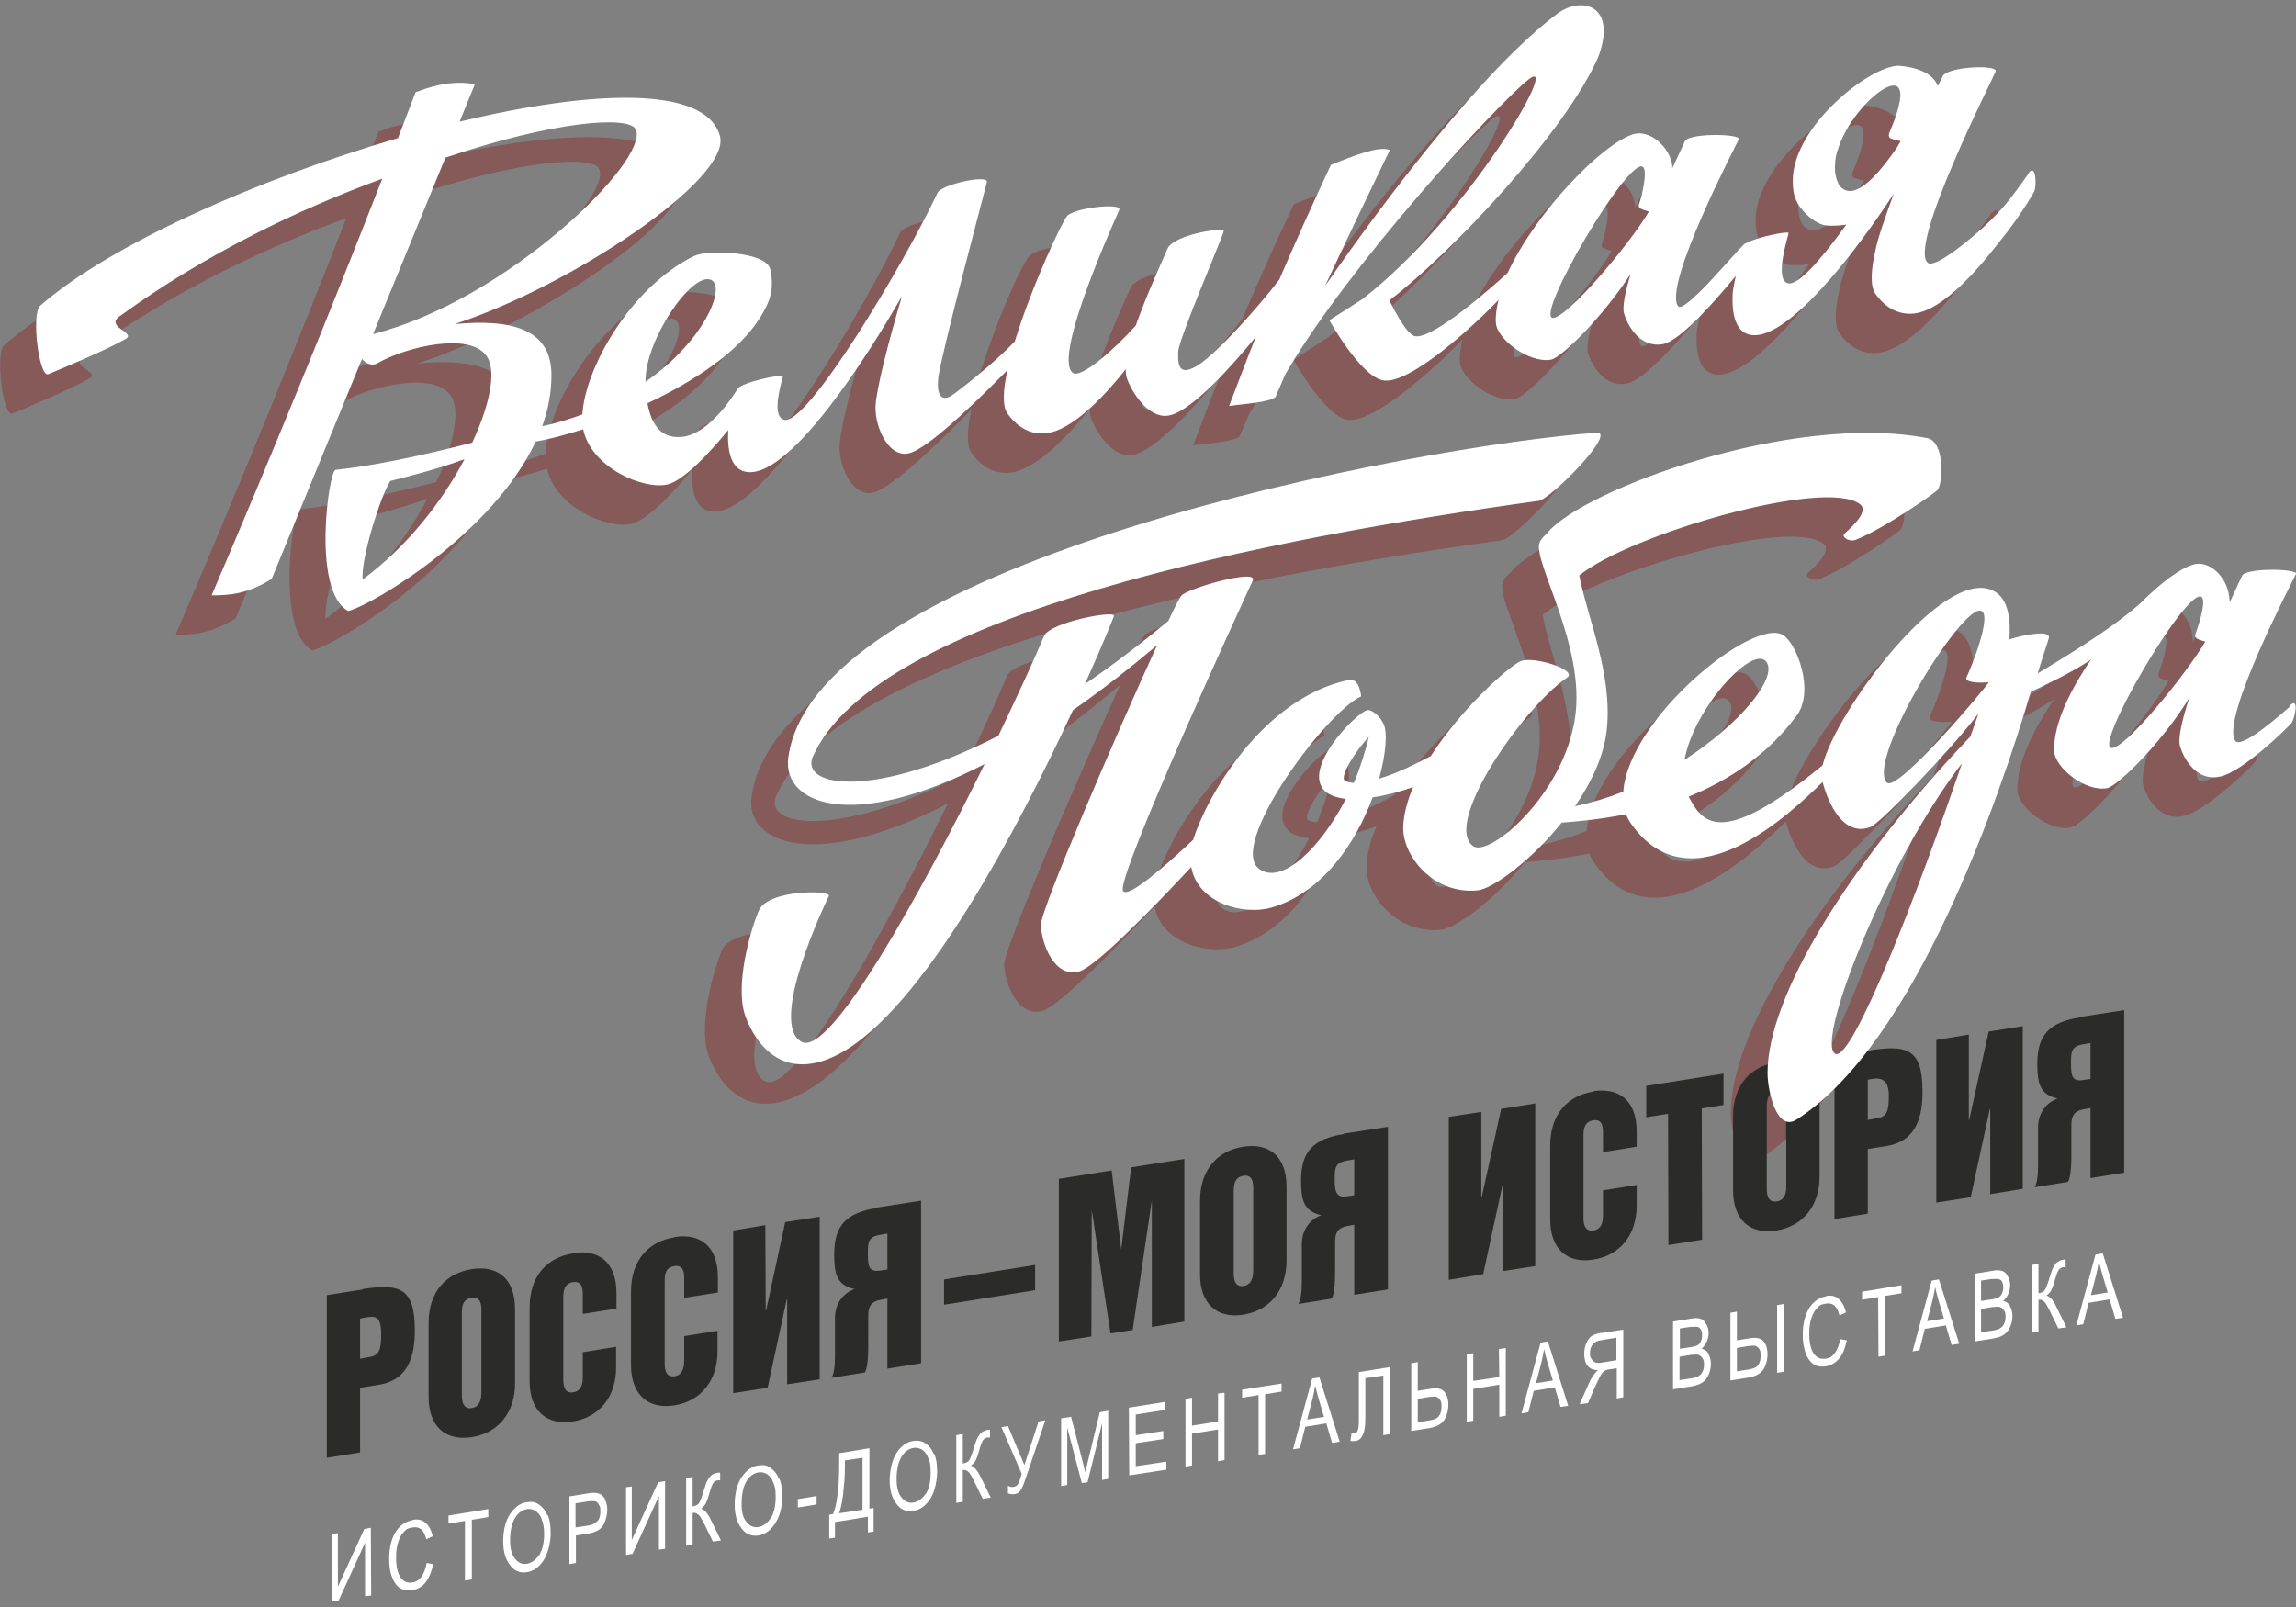 <?xml version="1.0" encoding="UTF-8"?> <svg xmlns="http://www.w3.org/2000/svg" xmlns:i="http://ns.adobe.com/AdobeIllustrator/10.0/" id="_Слой_1" data-name="Слой_1" version="1.1" viewBox="0 0 600 420"><rect x="0" y="0" width="600" height="420" fill="#808080" stroke="none"/><defs><style> .st0 { fill: #8a3331; } .st1 { fill: #2b2b29; } .st2 { fill: #fff; } .st3 { opacity: .5; } .st4 { opacity: .2; } .st5 { fill: #701c19; } </style></defs><g><g class="st3"><path class="st0" d="M588.9,194.9c-2.4,2.1-12.8,11.3-14.4,9-3.9-5.6,15.3-42.3,15.9-43.6s-12-1.7-14,.3c0,0-1.6,3.3-3.3,7.1l-.2-1.7c-.6-4.9-5.2-9.5-9.5-8.1-3.5,1.1-8.4,4.8-13.5,9.9-7.8,7.1-21.6,15.2-27,18.5,1.2-4.1,2.8-8.7,2.9-9.2.6-2.3-6.5-.9-10.3.3.4-5.2-.3-10.8-4.2-12.7-13.1-6.6-41.4,32-44.6,45.6-27,22.2-31.5,14.8-35,8.2,10.3-4.2,20.6-10.8,28.3-21.3,4.6-6.3,0-18.6-3.6-20.9-7.7-4.9-40.4,21.7-41.8,40.9-4,1.6-8.3,2.9-12.6,3.8,4.3-6.3,7.6-13.2,8.3-20.1,1.5-14.6-5.1-29.2-7.2-40.2,12.9-10.6,64.3-25.7,73.4-18.6,2.7,2.1-3.6,7.1-4.2,7.8-.6.7,1.2,2.1,3,1.5,8-3.2,21-12.5,21.4-13,1.4-1.5,2.1-12.7-2.7-13.6-35.3-6.8-89.7,13.5-99.1,24.6-.1.2-.3.4-.4.5-.9.7-1.5,1.5-1.8,2.3-1.7,5,12.1,27,9.3,45.7-3,20.3-22.6,36.7-26.7,33.5-7.9-6.1,13.4-36.4,24.6-44,3-2-8.8-5.7-12.1-4.3-2.9,1.2-15.4,12.2-23.5,24.8-4,2.1-9,4.6-13.5,5.9,1.8-6.5,2.2-12,1.2-14.2-.9-2.1-3.1-3.9-4.3-3.7-2.8.6-17.2,15.2-11.1,21.1,1.2,1.2,3.2,1.8,5.5,2.1-6.5,12.6-16.5,22.5-22.5,18.4-8.8-5.9,17.2-41,26.5-45.2,0,0-.4-4.9-3.2-4.3-22.8,4.8-37.4,31-40.7,41.8-7.7,7.2-16.9,15.2-18.3,13.4-2.3-2.9,33.4-80.2,33.9-81.2,1.4-3.2-17.2,2.1-18.7,4-.5.6-1.7,3-3.4,6.6-7.6,6.3-14.9,11.8-21.8,16.5,4.7-10.4,7.5-17.4,7.6-17.8.5-1.6-16.8,1.6-18.3,5.3-2.5,6-6.8,15.3-11.9,26-32.2,16.5-51.4,13.5-48.6,5.7,16.4-37.6,120.2-57.5,189.8-67.1,3.1-.4,20.6-18.2,15.1-17.8-45.9,3.3-204.2,32.9-211.2,84.9-1.6,12.1,16.5,19.6,51.3,1.7-16.8,34.1-40.4,76.6-47.8,72.6-8.9-4.8,6.3-36.5,7.1-38.1.8-1.6-15.9-1.8-18.3,3.8-2.4,5.6-6.1,19.3-3.7,27,1.7,5.3,8.5,18.8,24.4,10.6,22.2-11.5,47.4-59.8,61.4-90,6.9-4.8,14.2-10.4,22-17-10.7,23.3-30.6,69.5-30.4,73.2.2,4.8,3.5,13.9,10,12.1,4.4-1.2,19.7-17,29.3-27.3,1.7,9.5,13.7,12.7,21,10.6,13.4-3.9,22.1-17.1,26.4-28.8,3.5-.5,7.2-1.5,10.6-2.7-1.5,3.5-2.5,7.1-2.6,10.4-.3,7.3,7.7,17.8,19.5,16.6,3.8-.4,13.8-7.6,21.9-17.7,3.9-.3,9.9-.8,16.8-2.2.4,1,.9,1.9,1.5,2.7,15.7,22,41.6-3.1,49.9-11.1,1.5,5.8,5.6,14.5,12.6,11.7,2.5-1,20.6-19.7,28.1-29.6-.3,1-1.7,4.9-2.1,6-32,33.6-53,68-53,87.9,0,4.7,2.4,15.6,7.6,12.2,31.1-19.9,53.1-84.4,61.2-111.8,4.3-2,10.4-4.9,15.6-8.3l.2-.2c-5.7,8.3-9.9,17.1-9.7,23.9.1,4.4,8.1,10.8,13.8,9.8,2.9-.5,14.7-12.4,21.5-23.6-1.9,5.8-3,10.7-2.4,12.6,1,3.5,4.4,9.2,10.3,8,5.9-1.1,17.7-12.7,18.8-14,1-1.4,2-6.9-.3-4.7ZM344.3,214.9c-.9,0-1.7-.2-2.4-.5-1.6-1,2.7-7.8,6.2-11.5-.7,3.2-2.5,8.8-3.9,12ZM452.1,183.6c2.3,4.3-7.1,15.9-21.6,25.3,2.5-13.9,18.6-31,21.6-25.3ZM469.9,285.7c-5.3-2.9,13.2-50,33.1-75.9-11.2,33-28.7,78.3-33.1,75.9ZM483.4,214.8c-5.1-6.2,19.2-45.7,24.5-44.9,3.5.5-2.6,15.4-3.6,17.4-.7,1.3,3,1.6,5.8,1.3-.2.8-24.1,29.2-26.6,26.2ZM542.2,205.8c-4.8-.4,19.7-42.1,23.5-39.5,1.4,1-.9,7.9-1.6,9.8-.4,1.2,1.2,1.4,2.6,1.9-5.2,8.8-21,28.1-24.5,27.8Z"></path><path class="st0" d="M520.5,55.5c-1.1,1.6-4.4,6.4-7.4,9.7l-2.5,2.6c-5.3,5.2-14.7,12.7-16.5,11.2-5.3-4.3,17-48.2,17.7-50,.8-1.8-11.4-1.4-13.6.9-.2.2-.7,1.3-1.5,2.9-1.8-4.9-9.5-5.2-10-5.3-7.2-.4-27.9,15.6-27.9,30,0,.5,0,2.9.6,4.5.3.7.6,1.4,1,2,1.8,2.5,3.7,4,5.6,4.8h0s.4.2,1.3.4c.4,0,.8.1,1.1.1,0,0,0,0,0,0,0,0,0,0,0,0,1.1,0,2.6,0,4.4-.3-6.8,9.4-12.8,16.2-15.4,15.3-3.5-1.2.3-12.5.3-13.1s-8.5,1.1-11.2,2.7c0,0,0,0-.1,0-.2.1-.4.3-.5.4-2.8,2.7-15.6,18.2-17.1,16-3.9-5.6,15.3-42.3,15.9-43.6.6-1.4-12-1.7-14,.3,0,0-1.6,3.4-3.4,7.3v-.8c-.7-4.9-6-9.5-10.3-8.1-8.4,2.8-25.5,20.6-32.7,36.2,0,0,0,0,0,0-3.8,3.5-19,17-24,16.6-2-.1-5-5.5-6.9-9.4,16.1-12.3,46-43.9,54.6-63.7,5-13.6-4.5-16-10.9-11.1-19.1,14.4-44.5,47.9-60.5,71,5.2-11.2,10.9-23.1,16.9-35.5-2.8-1.1-9,1.3-15.4,3.9-4.7,10-9.2,20-13.5,30-5.5,7.2-16.1,19-21,22.2-5.4,3.5-5.5-.1-5.4-3.4.1-3.3,11.8-30.4,11.9-31.5s-13.1.9-14.7,4.6c-.7,1.7-5.4,11.8-8.3,20.1-5.4,6-14.4,14.1-16.5,12.3-5.3-4.3,11.5-40.8,12.2-42.6s-11.3-.6-13.6,1.6-9.3,18.4-13.7,32.8c-5.1,5.5-15.2,13.4-16.7,14.3-1.9,1.1-3.9.6-3.3-4.8.8-6.3,12.2-49,12.7-51.1.5-2.1-11.9.6-12.9,2.8-8.7,18.5-34.3,61.4-40.2,59.3-3.5-1.2-.2-10.8-.2-11.4s-11,1.6-11.9,3.4c0,0-7.1,12.1-14.8,12.5-5.7.4-7.8-4-8.7-8.8,11.9-5.6,23.8-13.3,29.5-22.5,2.5-4.1,3.7-7.1,2.6-12.5-1-4.7-16.4-5.2-19.9-3.5-16.9,8.3-28.6,29.7-29.2,41.4-3.2,1.2-6.7,2.3-10.5,3.1,1.6-4.5,2.5-9.2,2.4-13.9-.3-11.5-10.4-14.2-25.3-12.8,30.4-9.9,72.7-38.1,69.3-49.3-3.9-13.1-33.4-11.9-68-3.6l4-9.8c-3.9-.7-8.4-.6-15.5,2.1-1.5,4-3.1,8-4.6,12C57.9,57.1,19.3,74.2,1.1,90.2c-2.4,2.1-.3,18.8,2.1,17.9,2.5-1,15.4-6.4,20.2-9.2,3-1.7-5.8-3.2-1.3-6.1,22-16,46.5-27.8,68.4-35.8-13.9,35.6-28.7,71.8-44.6,108.9,4.6,0,9.3-.3,15.7-4.3l23.6-57.5c.7.9,2.3,2.1,4.1,1.1,7.5-4.3,24.9-8.5,28.8-1.3,2.1,3.8.5,12.3-4.1,22.1-5.6,1.4-21.7,5.6-35.7,7.1-1.8.2-6.3,31.7,3.3,36.9,6.5-1.7,37.7-20.2,49-44.3,3-.5,7.4-1.6,12.4-3.2,2.1,10,15.7,15.9,22.1,14.4,4.4-1.1,11.5-8.9,15.8-14.2-.3,5.4.7,10.8,5.4,11,11.3.6,31.1-30.4,40-46-3.6,12.2-6.8,24.7-6.9,28.9-.2,5.5,3.8,14.5,9.8,11.8,5.9-2.6,18.1-14.7,24.7-21.4-1.2,5.2-1.4,9.5,0,11.4,3.1,4.4,7.3,5.9,11.4,4.9,6.7-1.7,14.5-10.2,19.5-16.5,0,.8,0,1.5.2,2.1,1.2,3.7,5.9,11.4,11.5,9.9,6-1.6,16-12.8,22.3-20.5-2.4,6-4.7,12.1-7,18.1,4.7-.6,10.4-1,12.1-2.3.8-1.9,1.7-3.9,2.6-6,16.3-28.2,55-70.2,63.5-77,9.1-7.2-15.6,35.9-43.4,57.4h0s-8.6,5.5-8.6,5.5c0,0,8.1,14.6,14,15.7,6.8,1.3,23.5-14,30.2-21-.5,2-.8,4-.7,5.8.1,4.4,8.7,10.8,14.4,9.8,2.8-.5,13.9-11.6,20.8-22.4-1.4,4.8-2.2,8.6-1.7,10.3,1,3.5,4.4,9.2,10.3,8,4.5-.9,14.2-12,18.9-17.8-.3,1.6-.7,3.3-.8,4.5-.3,5.4.7,10.8,5.4,11,9.3.5,26.1-20.7,36.7-37-2.4,6.5-4.3,12.1-4.8,14.8-1.2,5.2-1.4,9.5,0,11.4,3.1,4.4,7.3,5.9,11.4,4.9,6-1.5,12.8-8.5,17.8-14.5l3.5-4.4c4.3-5.2,8.3-11.7,8.8-12.8.7-1.6.4-7.5-1.5-4.7ZM87.9,97.6l18.9-46.1c28.4-9.6,48.2-11.1,49.8-7.3,3.4,8.2-33.8,44.6-68.7,53.4ZM85.1,161.8c-.7-4.9,4.7-22.1,7.2-25.8,0,0,12.1-2.9,19.4-5.7-5.8,11-15,22.9-26.7,31.5ZM176.5,83.6c3.3,2.2-1.9,15.6-17.4,26.5-.3-10.9,12.6-29.6,17.4-26.5ZM396.1,93.4c-4.8-.4,19.7-42.1,23.5-39.5,1.4,1-.3,7.9-1,9.8-.4,1.2,1.2,1.4,2.6,1.9-5.2,8.8-21.6,28.1-25.2,27.8ZM470.9,58.5c-.7-1.6-1.3-3.1-.8-6.9,0-.4.2-.8.3-1.3,0-.4.1-.6.2-.6,2.7-9.7,14.1-20.1,16.1-16.2,1.1,2.2-1,7.8-2.4,11.1-.4.8-.5,1.6.3,1.9.8.3,1.7.5,2.5.7-.3.5-.6.9-.8,1.4-9.6,14.1-13.6,12.5-15.4,9.9Z"></path></g><g><g><path class="st1" d="M94.8,336.9c9.7-1.5,13.6-.3,13.6,10.8,0,6.2-1.4,12.9-9.3,14.2l-5,.8v16.9s-8.7,1.4-8.7,1.4v-42.5s9.4-1.5,9.4-1.5ZM96.4,354.7c2.8-.4,3.2-2.1,3.2-5.9,0-5.1-1.5-4.9-4.5-4.4l-1,.2v10.5s2.2-.4,2.2-.4"></path><path class="st1" d="M123.3,331.7c6.5-1,11.3,2.2,11.3,10.5v19.3c0,7.6-4.3,13-11.3,14.1-7,1.1-11.3-2.9-11.3-10.5v-19.3c0-8.3,4.7-13.1,11.3-14.1ZM125.8,363.7v-21c0-1.5,0-3.9-2.6-3.5s-2.5,2.8-2.5,4.3v21c0,1.1,0,3.9,2.6,3.5,2.5-.4,2.5-3.2,2.5-4.3"></path><path class="st1" d="M149.8,327.5c6.5-1,11.3,2.2,11.3,10.5v4s-8.8,1.4-8.8,1.4v-4.8c0-1.5,0-3.9-2.6-3.5-2.5.4-2.5,2.8-2.5,4.3v21c0,1.1,0,3.9,2.6,3.5s2.5-3.2,2.5-4.3v-6.2s8.7-1.4,8.7-1.4v5.4c0,7.6-4.3,13-11.3,14.1-7,1.1-11.3-2.9-11.3-10.5v-19.3c0-8.3,4.7-13.1,11.3-14.1Z"></path><path class="st1" d="M176.3,323.3c6.5-1,11.3,2.2,11.3,10.5v4s-8.8,1.4-8.8,1.4v-4.8c0-1.5,0-3.9-2.6-3.5s-2.5,2.8-2.5,4.3v21c0,1.1,0,3.9,2.6,3.5,2.5-.4,2.5-3.2,2.5-4.3v-6.2s8.7-1.4,8.7-1.4v5.4c0,7.6-4.3,13-11.3,14.1-6.9,1.1-11.3-2.9-11.3-10.5v-19.3c0-8.3,4.8-13.1,11.3-14.1Z"></path><polygon class="st1" points="214.2 318 214.2 360.5 205.7 361.8 205.7 339.6 205.6 339.6 200.6 362.7 191.6 364.1 191.6 321.6 200 320.2 200.1 342.5 200.2 342.5 205.2 319.4 214.2 318"></polygon><path class="st1" d="M229.1,315.6l11.6-1.8v42.5s-8.8,1.4-8.8,1.4v-18.3s-1.7.3-1.7.3c-2.4.4-3.3,1.6-3.3,4v6.8c0,2.8,0,6.7-.9,8.2l-8.7,1.4c1-1.5.9-5.3.9-8.2v-7.5c0-3.5,2-6.4,5.1-7.5h0c-4.7-1-5.3-4.1-5.3-9.1,0-7.7,3.3-10.8,11.1-12.1ZM231.9,331.7v-9.3s-1.7.3-1.7.3c-3.4.5-3.4,2-3.4,5s.2,4.8,3,4.4l2.1-.3"></path><polygon class="st1" points="270.5 330.6 270.5 337.2 246.7 341 246.7 334.4 270.5 330.6"></polygon><polygon class="st1" points="309.5 302.9 309.5 345.4 301 346.8 301 313.7 296 347.6 290.2 348.5 285.3 316.2 285.2 349.3 276.7 350.6 276.7 308.1 290.5 305.9 293 326.5 295.6 305.1 309.5 302.9"></polygon><path class="st1" d="M324.9,299.7c6.5-1,11.3,2.2,11.3,10.5v19.3c0,7.6-4.3,13-11.3,14.1-6.9,1.1-11.3-2.9-11.3-10.5v-19.3c0-8.3,4.8-13.1,11.3-14.1ZM327.5,331.8v-21c0-1.5,0-3.9-2.6-3.5-2.5.4-2.5,2.8-2.5,4.3v21c0,1.1,0,3.9,2.6,3.5,2.5-.4,2.5-3.2,2.5-4.3"></path><path class="st1" d="M351.1,296.3l11.6-1.8v42.5s-8.8,1.4-8.8,1.4v-18.3s-1.7.3-1.7.3c-2.4.4-3.3,1.6-3.3,4v6.8c0,2.8,0,6.7-.9,8.2l-8.7,1.4c1-1.5.9-5.3.9-8.2v-7.5c0-3.5,2-6.4,5.1-7.5h0c-4.7-1-5.3-4.1-5.3-9.1,0-7.7,3.3-10.8,11.1-12.1ZM353.9,312.3v-9.3s-1.7.3-1.7.3c-3.4.5-3.4,2-3.4,5,0,2.6.2,4.8,3,4.4l2.1-.3"></path><polygon class="st1" points="401.2 288.4 401.2 330.9 392.8 332.2 392.7 309.9 392.6 309.9 387.6 333 378.6 334.5 378.6 291.9 387.1 290.6 387.1 312.9 387.2 312.9 392.3 289.8 401.2 288.4"></polygon><path class="st1" d="M416.4,285.2c6.5-1,11.3,2.2,11.3,10.5v4s-8.8,1.4-8.8,1.4v-4.8c0-1.5,0-3.9-2.6-3.5-2.5.4-2.5,2.8-2.5,4.3v21c0,1.1,0,3.9,2.6,3.5s2.5-3.2,2.5-4.3v-6.2s8.8-1.4,8.8-1.4v5.4c0,7.6-4.3,13-11.3,14.1-7,1.1-11.3-2.9-11.3-10.5v-19.3c0-8.3,4.7-13.1,11.3-14.1Z"></path><polygon class="st1" points="450.4 280.6 450.4 288.8 444.7 289.7 444.8 324 436 325.4 435.9 291.1 430.2 292 430.2 283.8 450.4 280.6"></polygon><path class="st1" d="M464.2,277.7c6.5-1,11.3,2.2,11.3,10.5v19.3c0,7.6-4.3,13-11.3,14.1-7,1.1-11.3-2.9-11.3-10.5v-19.3c0-8.3,4.7-13.1,11.3-14.1ZM466.8,309.7v-21c0-1.5,0-3.9-2.6-3.5-2.5.4-2.5,2.8-2.5,4.3v21c0,1.1,0,3.9,2.6,3.5s2.5-3.2,2.5-4.3"></path><path class="st1" d="M488.8,274.5c9.7-1.5,13.6-.3,13.6,10.8,0,6.2-1.4,12.9-9.3,14.2l-5,.8v16.9s-8.7,1.4-8.7,1.4v-42.5s9.4-1.5,9.4-1.5ZM490.4,292.3c2.8-.4,3.2-2.1,3.2-5.9s-1.5-4.9-4.5-4.4l-1,.2v10.5s2.2-.4,2.2-.4"></path><polygon class="st1" points="528.6 268.2 528.6 310.7 520.1 312.1 520.1 289.8 520 289.8 515 312.9 506 314.3 506 271.8 514.5 270.4 514.5 292.7 514.6 292.7 519.7 269.6 528.6 268.2"></polygon><path class="st1" d="M543.5,265.8l11.6-1.8v42.5s-8.8,1.4-8.8,1.4v-18.3s-1.7.3-1.7.3c-2.4.4-3.3,1.6-3.3,4v6.8c0,2.8,0,6.7-.9,8.2l-8.7,1.4c1-1.5.9-5.3.9-8.2v-7.5c0-3.5,2-6.4,5.1-7.5h0c-4.7-1-5.3-4.1-5.3-9.1,0-7.7,3.3-10.8,11.1-12.1ZM546.3,281.9v-9.3s-1.7.3-1.7.3c-3.4.5-3.4,2-3.4,5s.2,4.8,3,4.4l2.1-.3"></path></g><g class="st4"><path class="st1" d="M474.1,281.7c-1-1.9-2.6-3.1-4.5-3.8-1.6-.5-3.4-.6-5.5-.3-6.5,1-11.3,5.8-11.3,14.1v3.6c.9,4.9,3.2,10.3,7.1,7.8.6-.4,1.1-.7,1.6-1.1v-12.5c0-1.5,0-3.9,2.5-4.3,2.5-.4,2.5,2,2.5,3.5v9.3c3-2.6,5.9-5.7,8.8-9v-.9c0-2.7-.5-4.8-1.4-6.4Z"></path><path class="st5" d="M479.4,276v8.1c2.2-2.9,4.3-5.9,6.3-9.1l-6.3,1Z"></path></g></g><g><path class="st2" d="M598.5,184.6c-2.4,2.1-12.8,11.3-14.4,9-3.9-5.6,15.3-42.3,15.9-43.6s-12-1.7-14,.3c0,0-1.6,3.3-3.3,7.1l-.2-1.7c-.6-4.9-5.2-9.5-9.5-8.1-3.5,1.1-8.4,4.8-13.5,9.9-7.8,7.1-21.6,15.2-27,18.5,1.2-4.1,2.8-8.7,2.9-9.2.6-2.3-6.5-.9-10.3.3.4-5.2-.3-10.8-4.2-12.7-13.1-6.6-41.4,32-44.6,45.6-27,22.2-31.5,14.8-35,8.2,10.3-4.2,20.6-10.8,28.3-21.3,4.6-6.3,0-18.6-3.6-20.9-7.7-4.9-40.4,21.7-41.8,40.9-4,1.6-8.3,2.9-12.6,3.8,4.3-6.3,7.6-13.2,8.3-20.1,1.5-14.6-5.1-29.2-7.2-40.2,12.9-10.6,64.3-25.7,73.4-18.6,2.7,2.1-3.6,7.1-4.2,7.8-.6.7,1.2,2.1,3,1.5,8-3.2,21-12.5,21.4-13,1.4-1.5,2.1-12.7-2.7-13.6-35.3-6.8-89.7,13.5-99.1,24.6-.1.2-.3.4-.4.5-.9.7-1.5,1.5-1.8,2.3-1.7,5,12.1,27,9.3,45.7-3,20.3-22.6,36.7-26.7,33.5-7.9-6.1,13.4-36.4,24.6-44,3-2-8.8-5.7-12.1-4.3-2.9,1.2-15.4,12.2-23.5,24.8-4,2.1-9,4.6-13.5,5.9,1.8-6.5,2.2-12,1.2-14.2-.9-2.1-3.1-3.9-4.3-3.7-2.8.6-17.2,15.2-11.1,21.1,1.2,1.2,3.2,1.8,5.5,2.1-6.5,12.6-16.5,22.5-22.5,18.4-8.8-5.9,17.2-41,26.5-45.2,0,0-.4-4.9-3.2-4.3-22.8,4.8-37.4,31-40.7,41.8-7.7,7.2-16.9,15.2-18.3,13.4-2.3-2.9,33.4-80.2,33.9-81.2,1.4-3.2-17.2,2.1-18.7,4-.5.6-1.7,3-3.4,6.6-7.6,6.3-14.9,11.8-21.8,16.5,4.7-10.4,7.5-17.4,7.6-17.8.5-1.6-16.8,1.6-18.3,5.3-2.5,6-6.8,15.3-11.9,26-32.2,16.5-51.4,13.5-48.6,5.7,16.4-37.6,120.2-57.5,189.8-67.1,3.1-.4,20.6-18.2,15.1-17.8-45.9,3.3-204.2,32.9-211.2,84.9-1.6,12.1,16.5,19.6,51.3,1.7-16.8,34.1-40.4,76.6-47.8,72.6-8.9-4.8,6.3-36.5,7.1-38.1s-15.9-1.8-18.3,3.8c-2.4,5.6-6.1,19.3-3.7,27,1.7,5.3,8.5,18.8,24.4,10.6,22.2-11.5,47.4-59.8,61.4-90,6.9-4.8,14.2-10.4,22-17-10.7,23.3-30.6,69.5-30.4,73.2.2,4.8,3.5,13.9,10,12.1,4.4-1.2,19.7-17,29.3-27.3,1.7,9.5,13.7,12.7,21,10.6,13.4-3.9,22.1-17.1,26.4-28.8,3.5-.5,7.2-1.5,10.6-2.7-1.5,3.5-2.5,7.1-2.6,10.4-.3,7.3,7.7,17.8,19.5,16.6,3.8-.4,13.8-7.6,21.9-17.7,3.9-.3,9.9-.8,16.8-2.2.4,1,.9,1.9,1.5,2.7,15.7,22,41.6-3.1,49.9-11.1,1.5,5.8,5.6,14.5,12.6,11.7,2.5-1,20.6-19.7,28.1-29.6-.3,1-1.7,4.9-2.1,6-32,33.6-53,68-53,87.9,0,4.7,2.4,15.6,7.6,12.2,31.1-19.9,53.1-84.4,61.2-111.8,4.3-2,10.4-4.9,15.6-8.3l.2-.2c-5.7,8.3-9.9,17.1-9.7,23.9.1,4.4,8.1,10.8,13.8,9.8,2.9-.5,14.7-12.4,21.5-23.6-1.9,5.8-3,10.7-2.4,12.6,1,3.5,4.4,9.2,10.3,8,5.9-1.1,17.7-12.7,18.8-14,1-1.4,2-6.9-.3-4.7ZM353.9,204.6c-.9,0-1.7-.2-2.4-.5-1.6-1,2.7-7.8,6.2-11.5-.7,3.2-2.5,8.8-3.9,12ZM461.8,173.3c2.3,4.3-7.1,15.9-21.6,25.3,2.5-13.9,18.6-31,21.6-25.3ZM479.6,275.4c-5.3-2.9,13.2-50,33.1-75.9-11.2,33-28.7,78.3-33.1,75.9ZM493,204.5c-5.1-6.2,19.2-45.7,24.5-44.9,3.5.5-2.6,15.4-3.6,17.4-.7,1.3,3,1.6,5.8,1.3-.2.8-24.1,29.2-26.6,26.2ZM551.8,195.5c-4.8-.4,19.7-42.1,23.5-39.5,1.4,1-.9,7.9-1.6,9.8-.4,1.2,1.2,1.4,2.6,1.9-5.2,8.8-21,28.1-24.5,27.8Z"></path><path class="st2" d="M530.2,45.2c-1.1,1.6-4.4,6.4-7.4,9.7l-2.5,2.6c-5.3,5.2-14.7,12.7-16.5,11.2-5.3-4.3,17-48.2,17.7-50,.8-1.8-11.4-1.4-13.6.9-.2.2-.7,1.3-1.5,2.9-1.8-4.9-9.5-5.2-10-5.3-7.2-.4-27.9,15.6-27.9,30,0,.5,0,2.9.6,4.5.3.7.6,1.4,1,2,1.8,2.5,3.7,4,5.6,4.8h0s.4.2,1.3.4c.4,0,.8.1,1.1.1,0,0,0,0,0,0,0,0,0,0,0,0,1.1,0,2.6,0,4.4-.3-6.8,9.4-12.8,16.2-15.4,15.3-3.5-1.2.3-12.5.3-13.1s-8.5,1.1-11.2,2.7c0,0,0,0-.1,0-.2.1-.4.3-.5.4-2.8,2.7-15.6,18.2-17.1,16-3.9-5.6,15.3-42.3,15.9-43.6.6-1.4-12-1.7-14,.3,0,0-1.6,3.4-3.4,7.3v-.8c-.7-4.9-6-9.5-10.3-8.1-8.4,2.8-25.5,20.6-32.7,36.2,0,0,0,0,0,0-3.8,3.5-19,17-24,16.6-2-.1-5-5.5-6.9-9.4,16.1-12.3,46-43.9,54.6-63.7,5-13.6-4.5-16-10.9-11.1-19.1,14.4-44.5,47.9-60.5,71,5.2-11.2,10.9-23.1,16.9-35.5-2.8-1.1-9,1.3-15.4,3.9-4.7,10-9.2,20-13.5,30-5.5,7.2-16.1,19-21,22.2-5.4,3.5-5.5-.1-5.4-3.4.1-3.3,11.8-30.4,11.9-31.5.1-1.1-13.1.9-14.7,4.6-.7,1.7-5.4,11.8-8.3,20.1-5.4,6-14.4,14.1-16.5,12.3-5.3-4.3,11.5-40.8,12.2-42.6s-11.3-.6-13.6,1.6c-1.2,1.2-9.3,18.4-13.7,32.8-5.1,5.5-15.2,13.4-16.7,14.3-1.9,1.1-3.9.6-3.3-4.8.8-6.3,12.2-49,12.7-51.1.5-2.1-11.9.6-12.9,2.8-8.7,18.5-34.3,61.4-40.2,59.3-3.5-1.2-.2-10.8-.2-11.4s-11,1.6-11.9,3.4c0,0-7.1,12.1-14.8,12.5-5.7.4-7.8-4-8.7-8.8,11.9-5.6,23.8-13.3,29.5-22.5,2.5-4.1,3.7-7.1,2.6-12.5-1-4.7-16.4-5.2-19.9-3.5-16.9,8.3-28.6,29.7-29.2,41.4-3.2,1.2-6.7,2.3-10.5,3.1,1.6-4.5,2.5-9.2,2.4-13.9-.3-11.5-10.4-14.2-25.3-12.8,30.4-9.9,72.7-38.1,69.3-49.3-3.9-13.1-33.4-11.9-68-3.6l4-9.8c-3.9-.7-8.4-.6-15.5,2.1-1.5,4-3.1,8-4.6,12-36.6,10.7-75.2,27.8-93.5,43.8-2.4,2.1-.3,18.8,2.1,17.9,2.5-1,15.4-6.4,20.2-9.2,3-1.7-5.8-3.2-1.3-6.1,22-16,46.5-27.8,68.4-35.8-13.9,35.6-28.7,71.8-44.6,108.9,4.6,0,9.3-.3,15.7-4.3l23.6-57.5c.7.9,2.3,2.1,4.1,1.1,7.5-4.3,24.9-8.5,28.8-1.3,2.1,3.8.5,12.3-4.1,22.1-5.6,1.4-21.7,5.6-35.7,7.1-1.8.2-6.3,31.7,3.3,36.9,6.5-1.7,37.7-20.2,49-44.3,3-.5,7.4-1.6,12.4-3.2,2.1,10,15.7,15.9,22.1,14.4,4.4-1.1,11.5-8.9,15.8-14.2-.3,5.4.7,10.8,5.4,11,11.3.6,31.1-30.4,40-46-3.6,12.2-6.8,24.7-6.9,28.9-.2,5.5,3.8,14.5,9.8,11.8,5.9-2.6,18.1-14.7,24.7-21.4-1.2,5.2-1.4,9.5,0,11.4,3.1,4.4,7.3,5.9,11.4,4.9,6.7-1.7,14.5-10.2,19.5-16.5,0,.8,0,1.5.2,2.1,1.2,3.7,5.9,11.4,11.5,9.9,6-1.6,16-12.8,22.3-20.5-2.4,6-4.7,12.1-7,18.1,4.7-.6,10.4-1,12.1-2.3.8-1.9,1.7-3.9,2.6-6,16.3-28.2,55-70.2,63.5-77,9.1-7.2-15.6,35.9-43.4,57.4h0s-8.6,5.5-8.6,5.5c0,0,8.1,14.6,14,15.7,6.8,1.3,23.5-14,30.2-21-.5,2-.8,4-.7,5.8.1,4.4,8.7,10.8,14.4,9.8,2.8-.5,13.9-11.6,20.8-22.4-1.4,4.8-2.2,8.6-1.7,10.3,1,3.5,4.4,9.2,10.3,8,4.5-.9,14.2-12,18.9-17.8-.3,1.6-.7,3.3-.8,4.5-.3,5.4.7,10.8,5.4,11,9.3.5,26.1-20.7,36.7-37-2.4,6.5-4.3,12.1-4.8,14.8-1.2,5.2-1.4,9.5,0,11.4,3.1,4.4,7.3,5.9,11.4,4.9,6-1.5,12.8-8.5,17.8-14.5l3.5-4.4c4.3-5.2,8.3-11.7,8.8-12.8.7-1.6.4-7.5-1.5-4.7ZM97.5,87.3l18.9-46.1c28.4-9.6,48.2-11.1,49.8-7.3,3.4,8.2-33.8,44.6-68.7,53.4ZM94.8,151.5c-.7-4.9,4.7-22.1,7.2-25.8,0,0,12.1-2.9,19.4-5.7-5.8,11-15,22.9-26.7,31.5ZM186.1,73.3c3.3,2.2-1.9,15.6-17.4,26.5-.3-10.9,12.6-29.6,17.4-26.5ZM405.8,83.1c-4.8-.4,19.7-42.1,23.5-39.5,1.4,1-.3,7.9-1,9.8-.4,1.2,1.2,1.4,2.6,1.9-5.2,8.8-21.6,28.1-25.2,27.8ZM480.5,48.2c-.7-1.6-1.3-3.1-.8-6.9,0-.4.2-.8.3-1.3,0-.4.1-.6.2-.6,2.7-9.7,14.1-20.1,16.1-16.2,1.1,2.2-1,7.8-2.4,11.1-.4.8-.5,1.6.3,1.9.8.3,1.7.5,2.5.7-.3.5-.6.9-.8,1.4-9.6,14.1-13.6,12.5-15.4,9.9Z"></path></g></g><g><polygon class="st2" points="96.9 399.3 97 417 95.4 417.2 95.4 403.2 88.5 418.3 86.7 418.6 86.7 400.9 88.3 400.7 88.3 414.7 95.2 399.6 96.9 399.3"></polygon><path class="st2" d="M108,397.2c1.3-.2,2.3,0,3.2.8s1.5,1.9,1.9,3.5l-1.7.8c-.6-2.4-1.7-3.4-3.5-3.1s-1.6.5-2.3,1.1c-.6.6-1.1,1.4-1.5,2.6-.4,1.1-.6,2.5-.6,4.1,0,2.4.4,4.2,1.2,5.3.8,1.1,1.8,1.5,3,1.3.9-.1,1.8-.6,2.4-1.5.7-.9,1.1-2.1,1.4-3.6l1.7.3c-.4,2-1.1,3.6-2,4.8-.9,1.1-2.1,1.8-3.5,2s-2.2,0-3.1-.5c-.9-.5-1.6-1.5-2.1-2.8-.6-1.4-.8-3-.8-5,0-2,.3-3.6.8-5.1.5-1.4,1.3-2.6,2.2-3.4.9-.8,2-1.3,3.1-1.5Z"></path><polygon class="st2" points="127.6 394.4 127.6 396.5 123.3 397.2 123.3 412.8 121.5 413.1 121.5 397.5 117.2 398.2 117.2 396.1 127.6 394.4"></polygon><path class="st2" d="M143.1,395.9c.6,1.3.8,2.9.8,4.8s-.5,4.8-1.6,6.7c-1.2,2-2.7,3.2-4.6,3.5-1.9.3-3.5-.4-4.6-2.1-1.1-1.5-1.6-3.5-1.6-5.9,0-3,.6-5.4,1.8-7.2,1.2-1.8,2.7-2.9,4.4-3.1s2.2,0,3.1.6c.9.6,1.7,1.5,2.2,2.8ZM140.9,406.5c.8-1.4,1.3-3.2,1.3-5.6,0-1.5-.2-2.8-.7-4-.3-.9-.9-1.5-1.5-2-.7-.4-1.4-.6-2.2-.5-1.3.2-2.4,1-3.2,2.3-.8,1.3-1.3,3.3-1.3,5.8,0,2.2.4,3.8,1.3,4.9.9,1.1,1.9,1.5,3.1,1.3s2.3-1,3.2-2.3"></path><path class="st2" d="M158,391.7c.4.8.7,1.7.7,2.9s-.4,2.9-1.1,4.1c-.7,1.1-2,1.8-3.8,2.1l-3.3.5v7.2s-1.7.3-1.7.3v-17.7s4.9-.8,4.9-.8c1.2-.2,2-.2,2.6,0,.8.2,1.3.7,1.8,1.4ZM156.2,397.5c.5-.6.7-1.5.7-2.5s-.1-1.3-.4-1.7c-.2-.5-.5-.8-.9-.9-.3-.1-1-.1-1.9,0l-3.3.5v6.3s3.4-.5,3.4-.5c1.1-.2,1.8-.6,2.3-1.2"></path><polygon class="st2" points="173.8 387.1 173.8 404.8 172.2 405 172.2 391 165.3 406.1 163.6 406.4 163.6 388.7 165.1 388.5 165.1 402.5 172 387.4 173.8 387.1"></polygon><path class="st2" d="M187.6,384.9c.2,0,.4,0,.6,0v2s-.3,0-.3,0h-.4c-.5.1-.8.3-1.1.7-.3.4-.6,1.2-1,2.6-.4,1.5-.8,2.5-1.1,3-.3.4-.7.8-1.1,1.1.8.2,1.7,1.1,2.5,2.8l2.7,5.5-2.1.3-2.2-4.5c-.7-1.4-1.2-2.3-1.7-2.6-.4-.3-.8-.5-1.2-.4h-.2s0,8.3,0,8.3l-1.7.3v-17.7s1.7-.3,1.7-.3v7.7c.8-.1,1.4-.4,1.7-.9.3-.5.7-1.5,1.2-3.2.4-1.3.7-2.2,1-2.7.3-.5.6-1,1-1.3.4-.4,1-.6,1.7-.7Z"></path><path class="st2" d="M203.6,386.3c.6,1.3.8,2.9.8,4.8,0,2.6-.5,4.8-1.6,6.7-1.2,2-2.7,3.2-4.6,3.5s-3.5-.4-4.6-2.1c-1.1-1.5-1.6-3.5-1.6-5.9,0-3,.6-5.4,1.8-7.2,1.2-1.8,2.7-2.9,4.4-3.1s2.2,0,3.1.6c.9.6,1.7,1.5,2.2,2.8ZM201.4,396.9c.8-1.4,1.3-3.2,1.3-5.6s-.2-2.8-.7-4c-.3-.9-.9-1.5-1.5-2-.7-.4-1.4-.6-2.2-.5-1.3.2-2.4,1-3.2,2.3-.8,1.3-1.3,3.3-1.3,5.8s.4,3.8,1.3,4.9c.9,1.1,1.9,1.5,3.1,1.3s2.3-1,3.2-2.3"></path><polygon class="st2" points="213.4 391 213.4 393.2 208.5 394 208.5 391.8 213.4 391"></polygon><path class="st2" d="M227.1,394.3l1.2-.2v6.2s-1.5.2-1.5.2v-4.1s-8.6,1.4-8.6,1.4v4.1s-1.5.2-1.5.2v-6.2s1-.2,1-.2c1-2.3,1.6-6.7,1.6-13.3v-2.6s7.9-1.3,7.9-1.3v15.6ZM225.4,394.5v-13.5s-4.6.7-4.6.7v.9c0,1.5,0,3.5-.3,6.2-.2,2.6-.6,4.9-1.2,6.7l6-.9"></path><path class="st2" d="M244.1,379.9c.6,1.3.8,2.9.8,4.8s-.5,4.8-1.6,6.7c-1.2,2-2.7,3.2-4.6,3.5-1.9.3-3.5-.4-4.6-2.1-1.1-1.5-1.6-3.5-1.6-5.9s.6-5.4,1.8-7.2c1.2-1.8,2.7-2.9,4.4-3.1,1.1-.2,2.2,0,3.1.6.9.6,1.7,1.5,2.2,2.8ZM241.9,390.5c.9-1.4,1.3-3.2,1.3-5.6s-.2-2.8-.7-4c-.3-.9-.9-1.5-1.5-2-.7-.4-1.4-.6-2.2-.5-1.3.2-2.4,1-3.2,2.3-.8,1.3-1.3,3.3-1.3,5.8,0,2.2.4,3.8,1.3,4.9.9,1.1,1.9,1.5,3.1,1.3s2.3-1,3.2-2.3"></path><path class="st2" d="M258.1,373.7c.2,0,.4,0,.6,0v2s-.3,0-.3,0h-.4c-.5.1-.8.3-1.1.7-.3.4-.6,1.2-1,2.6-.4,1.5-.8,2.5-1.1,3-.3.4-.7.8-1.1,1.1.8.2,1.7,1.1,2.5,2.8l2.7,5.5-2.1.3-2.2-4.5c-.7-1.4-1.2-2.3-1.6-2.6-.4-.3-.8-.5-1.2-.4h-.2s0,8.3,0,8.3l-1.7.3v-17.7s1.7-.3,1.7-.3v7.7c.8-.1,1.4-.4,1.7-.9s.7-1.5,1.2-3.2c.4-1.3.7-2.2,1-2.7.3-.5.6-1,1-1.3.4-.3,1-.6,1.7-.7Z"></path><path class="st2" d="M273.1,371.4l-4.9,14.5c-.6,1.8-1.1,3.1-1.5,3.6-.4.6-.9.9-1.6,1s-1,0-1.7-.2v-2c.5.3.9.4,1.5.3s.8-.3,1.1-.7c.3-.4.6-1.3,1-2.7l-5.3-12.2,1.7-.3,4.3,10.2,3.7-11.4,1.7-.3Z"></path><path class="st2" d="M289.6,368.8v17.7s-1.6.3-1.6.3v-14.8s-3.8,15.4-3.8,15.4l-1.5.2-3.8-14.5v15s-1.6.3-1.6.3v-17.7s2.6-.4,2.6-.4l3.1,12,.6,2.5c.2-.7.4-1.7.7-2.9l3.1-12.8,2.3-.4Z"></path><polygon class="st2" points="304.4 366.4 304.4 368.5 296.8 369.7 296.8 375.1 304 374 304 376.1 296.8 377.2 296.8 383.2 304.8 382 304.8 384.1 295.1 385.6 295 367.9 304.4 366.4"></polygon><polygon class="st2" points="320 364 320 381.6 318.3 381.9 318.3 373.6 311.5 374.7 311.5 383 309.8 383.3 309.8 365.6 311.5 365.3 311.5 372.6 318.3 371.5 318.3 364.2 320 364"></polygon><polygon class="st2" points="334.9 361.6 334.9 363.7 330.6 364.4 330.6 380 328.9 380.2 328.9 364.6 324.6 365.3 324.6 363.2 334.9 361.6"></polygon><path class="st2" d="M344.8,360l5.3,16.8-2,.3-1.5-5.1-5.5.9-1.4,5.6-1.8.3,5-18.5,1.8-.3ZM341.6,371l4.4-.7-1.4-4.7c-.4-1.4-.7-2.6-.9-3.5-.2,1.2-.4,2.3-.7,3.5l-1.4,5.4"></path><path class="st2" d="M363.2,357.1v17.7s-1.7.3-1.7.3v-15.6s-4.7.7-4.7.7v9.1c0,1.8,0,3.2-.2,4.1-.1.9-.4,1.6-.8,2.2-.4.6-.9.9-1.5,1s-.9,0-1.4,0l.3-2.1c.3.1.5.2.7.1.4,0,.7-.3.9-.7.2-.4.3-1.4.3-2.9v-12.4s8.1-1.3,8.1-1.3Z"></path><path class="st2" d="M377.9,364.4c.4.8.6,1.7.6,2.8s-.3,2.6-1,3.8c-.7,1.1-2,1.9-3.8,2.2l-4.9.8v-17.7s1.7-.3,1.7-.3v7.5s3.1-.5,3.1-.5c1.1-.2,2.1-.2,2.7,0,.7.2,1.2.7,1.6,1.4ZM376,370.1c.5-.6.7-1.4.7-2.5s-.1-1.3-.4-1.8c-.3-.4-.7-.7-1.1-.8-.5,0-1.2,0-2.4.2l-2.3.4v6.1s3.2-.5,3.2-.5c1.1-.2,1.9-.5,2.3-1.1"></path><polygon class="st2" points="393.5 352.3 393.5 370 391.8 370.3 391.8 361.9 385 363 385 371.3 383.3 371.6 383.3 353.9 385 353.7 385 360.9 391.8 359.9 391.7 352.6 393.5 352.3"></polygon><path class="st2" d="M404.5,350.6l5.3,16.8-2,.3-1.5-5.1-5.5.9-1.4,5.6-1.8.3,5-18.5,1.8-.3ZM401.4,361.5l4.4-.7-1.4-4.7c-.4-1.4-.7-2.6-.9-3.5-.2,1.2-.4,2.3-.7,3.5l-1.4,5.4"></path><path class="st2" d="M418.4,348.4l5.8-.9v17.7s-1.7.3-1.7.3v-7.9s-2,.3-2,.3c-.6,0-1,.3-1.3.5-.3.2-.7.6-1,1.2-.3.6-.8,1.6-1.5,3.1l-1.7,4-2.2.3,2.3-5.2c.4-.9.8-1.7,1.4-2.5.3-.4.6-.8,1.1-1.2-1.2,0-2.1-.4-2.7-1.1-.6-.7-.9-1.8-.9-3.1s.2-1.9.5-2.8c.4-.8.8-1.4,1.4-1.9.6-.4,1.5-.7,2.7-.9ZM422.4,355.5v-5.9s-4.1.7-4.1.7c-.9.1-1.6.5-2.1,1.1-.5.6-.7,1.3-.7,2.2s.1,1.1.4,1.6c.2.4.6.7,1,.9.4.1,1,.2,1.8,0l3.7-.6"></path><path class="st2" d="M446.4,353.8c.4.7.7,1.5.7,2.6s-.2,2-.6,2.9c-.4.9-.9,1.5-1.6,2-.7.5-1.6.8-2.7,1l-5,.8v-17.7s4.9-.8,4.9-.8c1-.2,1.8-.1,2.4.1.6.2,1,.7,1.4,1.4.4.7.6,1.4.6,2.3s-.2,1.6-.5,2.3c-.3.7-.8,1.3-1.3,1.8.8.2,1.4.6,1.8,1.3ZM444.9,358.5c.3-.5.4-1.1.4-1.9s-.1-1.2-.4-1.6c-.2-.4-.6-.7-1-.9-.4-.1-1.1-.1-2,0l-3,.5v6.1s3.3-.5,3.3-.5c.7-.1,1.2-.3,1.6-.5.5-.3.9-.7,1.1-1.2M439,347.2v5.3s2.8-.4,2.8-.4c.7-.1,1.3-.3,1.6-.4.5-.2.8-.6,1-1,.2-.4.4-1,.4-1.7s-.1-1.1-.3-1.5c-.2-.4-.5-.6-.9-.7-.4-.1-1,0-2,0l-2.6.4"></path><polygon class="st2" points="464.4 341.1 466.1 340.8 466.1 358.5 464.4 358.8 464.4 341.1"></polygon><path class="st2" d="M459.7,349.8c.7.2,1.2.7,1.6,1.4.4.8.6,1.7.6,2.8s-.3,2.6-1,3.8c-.7,1.1-2,1.9-3.8,2.2l-4.9.8v-17.7s1.7-.3,1.7-.3v7.5s3.1-.5,3.1-.5c1.1-.2,2-.2,2.7,0ZM459.4,356.8c.5-.6.7-1.4.7-2.5s-.1-1.3-.4-1.8c-.3-.4-.7-.7-1.1-.8-.5,0-1.2,0-2.4.2l-2.3.4v6.1s3.2-.5,3.2-.5c1.1-.2,1.9-.5,2.3-1.1"></path><path class="st2" d="M477.3,338.7c1.3-.2,2.3,0,3.2.8s1.5,1.9,1.9,3.5l-1.7.8c-.6-2.4-1.7-3.4-3.5-3.1s-1.6.5-2.3,1.1c-.6.6-1.1,1.4-1.5,2.6-.4,1.1-.6,2.5-.6,4.1,0,2.4.4,4.2,1.2,5.3.8,1.1,1.8,1.5,3.1,1.3s1.7-.6,2.4-1.5c.7-.9,1.1-2.1,1.4-3.6l1.7.3c-.4,2-1,3.6-2,4.8-1,1.1-2.1,1.8-3.5,2s-2.2,0-3.1-.5c-.8-.5-1.6-1.5-2.1-2.8-.5-1.4-.8-3-.8-5s.3-3.6.8-5.1c.5-1.4,1.3-2.6,2.2-3.4.9-.8,2-1.3,3.1-1.5Z"></path><polygon class="st2" points="496.9 335.9 496.9 338 492.6 338.7 492.6 354.3 490.9 354.6 490.8 339 486.6 339.7 486.6 337.6 496.9 335.9"></polygon><path class="st2" d="M506.7,334.4l5.3,16.8-2,.3-1.5-5.1-5.5.9-1.4,5.6-1.8.3,5-18.5,1.8-.3ZM503.6,345.3l4.4-.7-1.4-4.7c-.4-1.4-.7-2.6-.9-3.5-.2,1.2-.4,2.3-.7,3.5l-1.4,5.4"></path><path class="st2" d="M525.2,341.3c.4.7.7,1.5.7,2.6s-.2,2-.6,2.9c-.4.9-.9,1.5-1.6,2-.7.5-1.6.8-2.7,1l-5,.8v-17.7s4.9-.8,4.9-.8c1-.2,1.8-.1,2.4.1.6.2,1,.7,1.4,1.4.4.7.6,1.4.6,2.3s-.2,1.6-.5,2.3c-.3.7-.8,1.3-1.3,1.8.8.2,1.3.6,1.8,1.3ZM523.7,346c.3-.5.4-1.1.4-1.9s-.1-1.2-.4-1.6c-.2-.4-.6-.7-1-.9-.4-.1-1.1-.1-2,0l-3,.5v6.1s3.3-.5,3.3-.5c.7-.1,1.2-.3,1.6-.5.5-.3.9-.7,1.1-1.2M517.7,334.7v5.3s2.8-.4,2.8-.4c.7-.1,1.3-.3,1.6-.4.4-.2.8-.6,1-1,.2-.4.4-1,.4-1.7s-.1-1.1-.3-1.5c-.2-.4-.5-.6-.9-.7-.4-.1-1,0-2,0l-2.6.4"></path><path class="st2" d="M539.2,329.2c.2,0,.4,0,.6,0v2s-.3,0-.3,0h-.4c-.5.1-.8.3-1.1.7-.3.4-.6,1.2-1,2.6-.4,1.5-.8,2.5-1.1,3-.3.4-.7.8-1.1,1.1.8.2,1.7,1.1,2.5,2.8l2.7,5.5-2.1.3-2.2-4.5c-.7-1.4-1.2-2.3-1.6-2.6-.4-.3-.8-.5-1.2-.4h-.2s0,8.3,0,8.3l-1.7.3v-17.7s1.7-.3,1.7-.3v7.7c.8-.1,1.4-.4,1.7-.9s.7-1.5,1.2-3.2c.4-1.3.7-2.2,1-2.7.3-.5.6-1,1-1.3.4-.3,1-.6,1.7-.7Z"></path><path class="st2" d="M549.5,327.6l5.3,16.8-2,.3-1.5-5.1-5.5.9-1.4,5.6-1.8.3,5-18.5,1.8-.3ZM546.4,338.5l4.4-.7-1.4-4.7c-.4-1.4-.7-2.6-.9-3.5-.2,1.2-.4,2.3-.7,3.5l-1.4,5.4"></path></g></svg> 